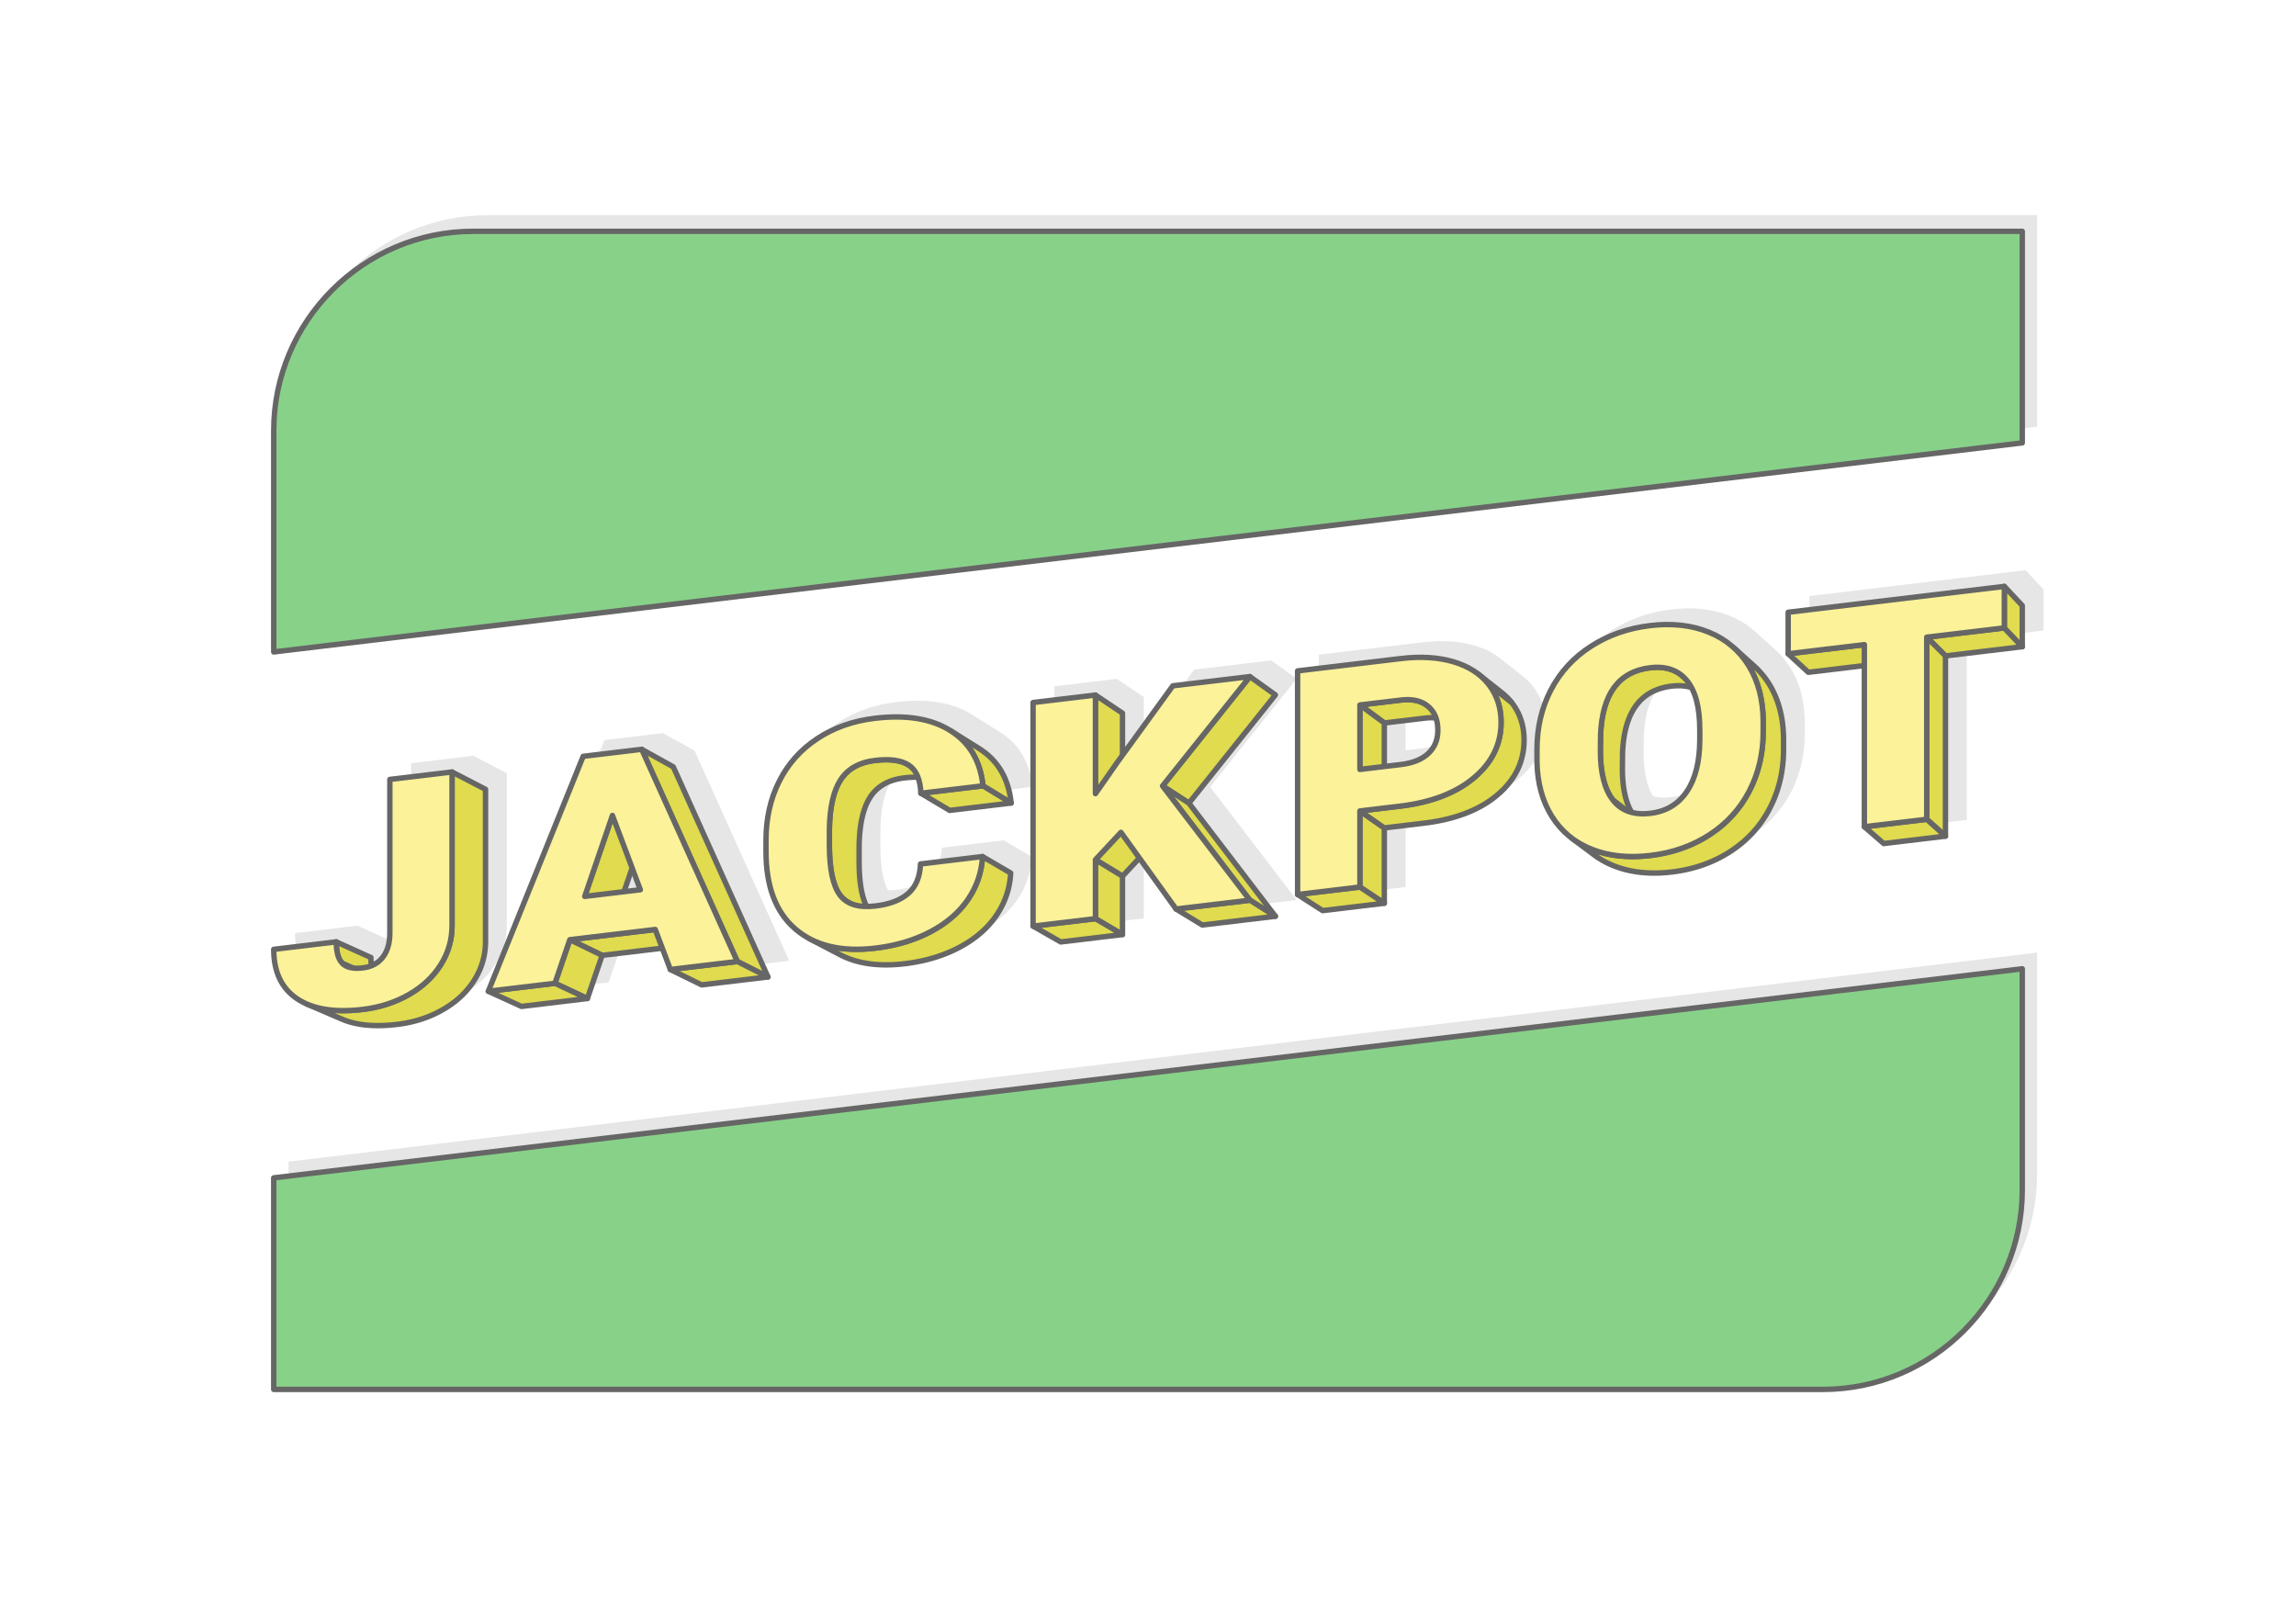 <?xml version="1.0" encoding="UTF-8"?>
<!DOCTYPE svg PUBLIC "-//W3C//DTD SVG 1.1//EN" "http://www.w3.org/Graphics/SVG/1.1/DTD/svg11.dtd">
<!-- Creator: CorelDRAW 2020 (64-Bit) -->
<svg xmlns="http://www.w3.org/2000/svg" xml:space="preserve" width="425px" height="300px" version="1.1" style="shape-rendering:geometricPrecision; text-rendering:geometricPrecision; image-rendering:optimizeQuality; fill-rule:evenodd; clip-rule:evenodd"
viewBox="0 0 301041.9 212500"
 xmlns:xlink="http://www.w3.org/1999/xlink"
 xmlns:xodm="http://www.corel.com/coreldraw/odm/2003">
 <defs>
  <style type="text/css">
   <![CDATA[
    .str1 {stroke:#666666;stroke-width:708.4;stroke-linecap:round;stroke-linejoin:round;stroke-miterlimit:2.613}
    .str0 {stroke:#666666;stroke-width:708.4;stroke-linecap:round;stroke-linejoin:round;stroke-miterlimit:2.613}
    .fil2 {fill:#E0DB4F}
    .fil4 {fill:#88D189}
    .fil1 {fill:#E6E6E6}
    .fil0 {fill:white}
    .fil3 {fill:#FBF299;fill-rule:nonzero}
   ]]>
  </style>
 </defs>
 <g id="Layer_x0020_1">
  <g id="_1964652137440">
   <rect class="fil0" x="0.1" width="301041.6" height="212500"/>
   <path class="fil1" d="M90679.3 124989.1l8781.4 -1050 -8781.4 1050zm118174.7 -17232.1l-0.3 0 0.3 0zm-24559 -9381.9l2155.6 -257.8c1581.4,-189.3 2789.7,-677.3 3615.8,-1456.4 834.5,-787.1 1247.9,-1798.8 1247.9,-3049.3 0,-595.9 -81.7,-1130.3 -243.9,-1602.2l-101.8 -11.3 -240.9 -15.2 -248.5 -5.7 -255.4 5.1 -262.1 14.7 -269.5 25.2 -5397.2 645.2 0 5707.7zm-11370.5 16780.8l0 -15380.9 0 -13936.2 13526.1 -1617.3c2590.5,-309.8 4887.5,-172.2 6882.2,414.1 1360,399.2 2509.3,983.6 3449.8,1757.1l2807.8 2215 260.5 206.5 250.1 216.5 239.9 225.5 229.4 235 219.2 244.7 208.6 254.3 196 260.8 183.1 267.2 170.5 273.3 158.5 280 145.4 285.7 133 292.3 120.5 298.8 107.6 304.9 95.3 311.4 82.2 317.5 69.6 323.7 57.3 330.1 44.7 336.2 31.9 342.7 18.7 349.1 6.5 355.3 -14 524.4 -40.9 514.6 -68.8 504.6 -95.9 494.5 -123.7 484.6 -151.2 474.6 -178.9 464.8 -205.8 454.6 -233.7 444.9 -261.1 435 -288.6 424.9 -315.9 415.2 -343.2 404.8 -371 395.2 -398.4 385 -425.7 375.3 -222.4 183.1 -227.3 178.3 -232.7 174.3 -237.4 169.7 -242.9 165.5 -247.6 160.9 -253 156.6 -257.8 152.3 -263.2 148.1 -268 143.5 -273 139.2 -278.2 134.9 -283.8 130.6 -288.3 126.1 -293.7 121.8 -298.8 117.6 -303.8 113.2 -309 108.7 -314 104.2 -319.1 100.1 -324.5 95.8 -329.5 91.6 -334.4 86.7 -340.3 82.7 -344.8 78.5 -349.9 73.9 -355.3 69.6 -360 65.6 -365.7 60.7 -370.6 56.5 -375.8 52.5 -381.3 48.2 -5161 617.1 0 9878.7 -8088 966.7 -3282.7 -2113.8 0.2 0zm74311.5 -8884.8l0 -21128.9 -7350.2 878.9 -2639.7 -2430.1 0.3 0 0 -5442.9 28339.4 -3388 0.2 0 0 0.3 2356 2517.9 0 5388.3 -10070.7 1203.9 0 23635.6 -8096.1 968.1 -2539.5 -2203.1 0.3 0zm-21579.3 -12710.9c0,-2340.9 -357.4,-4184.1 -1080.3,-5532.9l-168.9 -53 -315.4 -76 -326.9 -57.3 -338.1 -38.5 -349.6 -19.9 -361.2 -0.5 -372.1 17.9 -383.6 37.5 -375.1 52.5 -363.6 66.7 -352.5 80.8 -341.4 94.8 -330.3 108.9 -318.6 122.9 -307.4 136.8 -296.3 151.3 -285.1 165.4 -273.9 179.4 -262.4 193.6 -251.6 207.4 -239.9 221.7 -229.2 235.6 -217.4 250.1 -206.4 263.7 -195.4 278.1 -183.9 292.1 -172.7 306.5 -161.7 320.2 -149.9 334.4 -139.5 348.8 -127.7 362.5 -116.7 377 -105.5 390.8 -94.2 405.4 -82.8 418.9 -72 433.5 -60.8 447.3 -49.2 461.6 -38 475.7 -27.1 489.9 -23.3 2139.3 6.2 525 19 507.6 31.9 491.3 44.7 474.1 57 457.3 70.4 440.4 83 423.8 95.8 406.9 108.5 389.8 121.2 372.6 134.2 355.8 147.2 339 160.1 321.8 135.5 239.3c725.5,186.9 1546.8,225.4 2464,115.9 2066.3,-247.1 3655.4,-1200.2 4768.1,-2851.7 1120.6,-1652.9 1685,-3899 1700.8,-6752.6l0 -1347.2zm-16803 14196.8c-1014.4,-767.8 -1874,-1710.7 -2580.3,-2828.4 -1247.5,-1981.4 -1899.1,-4356.6 -1962.8,-7118.9l0 -1649.1c0,-2872.6 603.9,-5480.7 1827.9,-7826.2 1216,-2337.7 2964.2,-4244.1 5237.1,-5711.5 2272.9,-1467.6 4863.6,-2375.4 7764.6,-2722.1 2868.6,-342.9 5435.7,-59.2 7685,854.3 1264.7,514 2371.7,1205 3321.1,2072.4l2710.3 2437.3 307.9 293.1 296.1 305.5 284.3 318.6 273.4 331.7 261.8 344.3 250 357.1 238.8 370 224.6 382.8 209.9 391.7 195.7 400.5 181.5 409.6 167.1 419 152.6 427.5 138.1 437.2 124.3 446.3 109.7 455.1 95.3 464.2 81.2 473.6 67.1 482.7 52.8 492.1 38.3 500.9 24.3 510 10.2 519.3 0 1333.5 -7.2 528 -21.2 522 -35.6 515.9 -49.8 510.3 -63.7 504.1 -78.2 498.7 -92.3 492.6 -106.3 486.5 -120.7 480.8 -135 474.9 -148.8 468.5 -163.6 462.6 -177.8 456.8 -191.4 450.5 -205.9 444.4 -220 438.6 -233.2 431.5 -245.2 421.1 -257.8 410.7 -269.6 400.5 -281.7 390.1 -293.7 379.6 -306 369.2 -317.5 359.3 -330.1 348.5 -341.8 338.1 -353.4 328 -365.7 317.5 -377.5 307.1 -389.3 296.9 -401.3 286.4 -413.1 275.8 -422.4 264.5 -430.2 250.8 -437.2 238.8 -445 225.5 -452.1 212 -459.2 199.7 -466.9 186.3 -473.8 173.8 -481.1 160.6 -488.6 147.8 -495.5 134.7 -503.1 122 -510.2 109 -517.5 96.4 -524.8 83.2 -531.9 70.4 -531.7 56.8 -524.5 42.8 -516.9 28.4 -509.7 13.9 -502 0 -494.5 -14.4 -487.2 -28.7 -479.5 -42.8 -472.3 -57 -464.2 -71.2 -456.4 -85.7 -449.5 -99.9 -441.2 -113.5 -434 -128.2 -425.9 -142.2 -418.5 -156.3 -409.1 -170 -397.2 -182.3 -386.1 -196 -374.8 -208.3 -363 -221.4 -351.8 -234 -340.5 -247.1 -2838.4 -2124.3 -84.8 -63.7 7.5 5.6 -7.8 -5.6zm-70613.2 11545.5l0 -29317.1 8177.4 -977.7 0.3 0 0 0.3 3547.5 2375.4 0 5507.8 6600.6 -9096.8 10101.2 -1207.6 0.2 0 3345.2 2399.8 -11337.8 14193.8 11337.8 14830.1 -9583.2 1145.8 -3442.3 -2094.8 0.2 -0.3 -4803.9 -6682.7 -2218 2374.9 0 7654.3 -8096 967.5 -3628.9 -2072.4 -0.3 0 -0.2 -0.3 0.2 0zm-6630.5 -9123.5l0 0.3 3695.8 2163.4 -27 379.6 -39.1 374.8 -51.1 371.1 -63.2 367 -75.8 363 -87.5 358.5 -99.9 355 -112.4 350.7 -124.5 346.4 -136.8 343 -149.1 338.6 -161.5 334.4 -173.5 330.9 -186.3 326.6 -198.4 322.6 -210.4 319.1 -220.9 311.7 -232.1 305.2 -242.8 298.2 -254.1 291.5 -265 284.6 -276 277.9 -286.5 270.9 -297.9 264.3 -308.7 257.3 -319.4 250.3 -330.4 243.6 -340.8 237.2 -352 229.7 -362.5 223 -373.5 216.6 -384.1 209.1 -394.4 201.8 -401 192.5 -408 183.7 -414.7 174.5 -421.9 165.2 -428.6 156.3 -435.6 147 -442.6 137.9 -448.9 128.8 -456.5 119.6 -463.1 110.6 -470.4 101.2 -476.8 92.4 -484.3 82.7 -490.7 73.9 -498.2 64.8 -411 45.5 -405.6 37.2 -399.7 29.7 -394.6 21.7 -389 13.6 -383.4 5.7 -378 -2.2 -372.4 -10.1 -366.7 -18 -361.2 -26.2 -355.8 -34 -350.2 -41.8 -344.8 -50 -339.4 -57.9 -333.6 -65.6 -328.2 -73.9 -322.9 -81.6 -317 -89.4 -311.9 -97.5 -306.2 -105.5 -300.4 -113.2 -295.3 -121.5 -289.7 -128.8 -284.3 -137.3 -278.7 -145.2c-1583.5,-829.9 -4263.1,-2036.7 -5738.2,-3305.7 -2566.9,-2201.7 -3846,-5594.5 -3846,-10171.6l0 -1450c0,-2872.6 579.8,-5457.1 1740.4,-7747.2 1152,-2295.6 2820.9,-4158.4 4990.8,-5592.6 2169.5,-1434.7 4688.5,-2319.7 7541.5,-2661.1 4117,-492 7423,47.1 9918.1,1624.8l3737.6 2328.9 452.2 301.4 427 320.7 401.3 340.3 376.4 360.1 351.3 379.1 326.3 399.1 300.7 418.2 276 438 250.8 457.3 225.7 476.5 200.8 496.1 175.9 515.1 150.4 535.1 125.9 553.7 100.6 573.4 76.1 592.5 -8064.2 964.5 -3776.9 -2247.2 0.2 0c-29.2,-816.8 -153.9,-1516.6 -375,-2098.9l-109.3 -4.8 -318.6 -2.7 -330.3 7.8 -341.9 18.2 -354.5 28.9 -365.7 39.4 -371.3 51.6 -358.4 65.9 -345.9 79.5 -333.3 93.4 -320.5 107.1 -307.9 120.8 -295 134.6 -282.7 148.4 -269.9 161.9 -257.2 175.6 -244.5 189.9 -232.3 202.9 -219.6 216.8 -206.9 230.5 -194.4 244.2 -181.8 257.8 -170.5 274.4 -159.8 291.6 -149.7 307.8 -139.5 325.6 -129 342.1 -118.3 359.6 -108.5 375.8 -97.7 393.3 -87.2 410.4 -76.9 427.3 -66.6 443.9 -56 461.5 -45.5 478.4 -35.1 495.6 -24.6 512.1 -13.9 529.8 0 2054.7 5.1 569.5 15.8 547.7 26.5 525.8 36.6 503.9 47.4 482.4 58.1 460.2 68.6 438 79.2 416.5 89.4 394.4 100.7 372.7 110.8 350.7 121.8 328.7 132 306.6 99.3 197.5c366.8,2.4 756.1,-20.6 1167.8,-69.8 1875.6,-224.1 3313.8,-781.2 4307.3,-1662.8 993.2,-888.1 1517.7,-2167.2 1581.4,-3845l8130 -971.8 0.3 0zm-47001.1 4609l2136.3 -255.4 -1071.6 -2856 -1064.7 3111.4zm-5357.6 -17749.9l7677.1 -917.4 4142.6 2304.2 12407.1 27540.5 -8693.9 1039.3 -4105.1 -2015.6 0.2 0 -1054.5 -2796.6 -7885.3 942.6 -1935.3 5660.9 -8646.8 1033.7 -4343.9 -1987 12437.8 -30804.6zm-37497.4 31794.1c-2050.7,-1369.9 -3075.8,-3529.1 -3075.8,-6484.1l8201.2 -980.7 4543.2 2051.8c4.5,371.6 20.8,714.3 70.1,1082.9 606.9,-240.9 1106.5,-619.2 1498.4,-1137 612,-801.5 913.7,-1861.4 913.7,-3181.3l0 -20115.1 8153.9 -975 0.2 0 0 0.2 4391.1 2274.6 0 19920.7 -5.9 345.4 -17.1 341.9 -29.2 338.4 -40.7 335.4 -52.4 331.7 -63.8 328.5 -75.2 325.3 -87.3 321.8 -98.8 318.3 -110.3 315.4 -122 311.6 -133.6 308.9 -145.4 305 -157.1 301.9 -168.4 298.8 -180.2 295.6 -190.4 290.7 -199.7 284.3 -208.8 277.4 -217.9 271.2 -227.3 264.5 -236.7 257.8 -246 251.6 -254.9 244.7 -264.2 238.3 -273.3 231.8 -283 225.2 -291.8 218.5 -300.9 212 -310.3 205.3 -319.9 199.2 -328.8 192.2 -334.1 184.5 -339.7 176.1 -344.3 167.4 -348.9 158.5 -354.4 149.9 -358.8 141.1 -363.8 132.5 -368.6 123.7 -373.5 114.5 -377.7 106.3 -383.4 97.7 -387.7 88.1 -392.2 80.1 -397 70.9 -401.6 62.4 -406.4 53.3 -340.5 38.3 -336 33.2 -330.9 28.1 -326.1 22.5 -321.5 17.1 -316.7 12.3 -311.9 7 -307.1 1.6 -302.5 -3.8 -297.1 -8.3 -292.9 -14.2 -287.8 -19.5 -283 -24.4 -278.7 -29.7 -273.3 -35.1 -269.1 -40.4 -264 -45.5 -259.4 -50.9 -254.6 -56.2 -249.5 -61 -245.2 -66.4 -240.1 -72.3 -235.6 -76.8 -230.5 -82.5 -226.3 -87.8 -221.1 -92.6c-1523.8,-655.7 -4287.2,-1620.8 -5821.2,-2645.3z"/>
   <path class="fil1" d="M63982.6 28204.5l203118.2 0 0 27737.3 -229263.6 27410.9 0 -29002.8c0,-14380.1 11765.3,-26145.4 26145.4,-26145.4z"/>
   <path class="fil1" d="M240955.1 180045.3l-203118.2 0 0 -27737.3 229263.6 -27411 0 29002.8c0,14380.1 -11765.3,26145.5 -26145.4,26145.5z"/>
   <g>
    <g>
     <g>
      <polygon class="fil2 str0" points="58019.5,132403 57685.4,132587.4 57345.7,132763.6 57001.4,132930.9 56652.6,133089.4 56298.1,133239.3 55939.4,133380.4 55575.5,133512.9 55206.9,133636.6 54833.4,133751.2 54455.7,133857.5 54072.3,133955.2 53684.7,134043.3 53292.5,134123.3 52895.4,134194.3 52493.9,134256.6 52087.5,134309.9 51746.9,134348.2 51410.9,134381.4 51080,134409.5 50754,134432 50432.4,134449.1 50115.7,134461.4 49803.8,134468.4 49496.8,134470 49194.3,134466.3 48897.1,134458 48604.2,134443.8 48316.4,134424.2 48033.4,134399.9 47754.7,134370.1 47481.4,134335.1 47212.3,134294.6 46948.4,134249.1 46689,134198.3 46434.4,134142 46184.9,134081 45939.6,134014.6 45699.5,133942.3 45463.9,133865.5 45233.4,133783 45007.2,133695.2 44786,133602.6 40204.1,131631.9 40427.3,131725.6 40656,131814.3 40888.6,131897.5 41126.6,131975.4 41369.2,132048 41616.8,132115.2 41869,132177 42126,132233.8 42388.1,132285.2 42654.7,132331.2 42926.5,132371.6 43202.8,132407.2 43484.1,132437.2 43769.8,132461.9 44060.8,132481.7 44356.6,132495.9 44657,132504.4 44962.5,132508.2 45272.5,132506.6 45587.3,132499.6 45907.5,132487 46232,132469.6 46561.5,132446.9 46895.9,132418.5 47235.1,132385 47579.1,132346.2 47989.5,132292.7 48395.1,132229.5 48796.2,132158 49192.6,132077.4 49584.3,131988 49971.2,131889.5 50352.9,131782.1 50730.1,131666.2 51102.5,131541.4 51469.8,131407.6 51832.3,131264.9 52190.3,131113.6 52542.9,130953.5 52890.6,130784.6 53233.6,130606.6 53571.1,130420.3 53903.1,130225.9 54226.3,130024.8 54539.7,129817.4 54843.6,129603.2 55138.6,129382.6 55424.3,129155 55700.3,128921 55967.2,128680.4 56224.8,128433 56473.2,128178.9 56712.3,127918.4 56942,127651.3 57162,127377.7 57373,127097.4 57574.9,126810.1 57767.1,126516.4 57949.1,126217.9 58119.1,125916.2 58277.6,125611.3 58424.6,125302.9 58559.2,124991.2 58682.7,124676.1 58794.3,124357.5 58893.9,124036 58982,123711 59058.3,123382.5 59122.8,123050.6 59175.8,122715.6 59216.8,122377 59246.2,122035.1 59263.6,121689.7 59269.5,121340.9 59269.5,101218.8 63660.9,103493.6 63660.9,123414.4 63655,123759.7 63637.8,124101.6 63608.6,124440 63568,124775.4 63515.5,125107.1 63451.8,125435.6 63376.5,125760.9 63289.3,126082.7 63190.5,126401 63080.2,126716.4 62958.1,127028 62824.5,127337 62679.1,127641.9 62522,127943.9 62353.6,128242.6 62173.4,128538.2 61983.1,128828.9 61783.4,129113.3 61574.5,129390.6 61356.6,129661.8 61129.3,129926.3 60892.7,130184.1 60646.6,130435.8 60391.8,130680.5 60127.5,130918.7 59854.2,131150.6 59571.2,131375.7 59279.4,131594.2 58978.5,131806.2 58668.2,132011.6 58348.3,132210.7 "/>
      <polygon class="fil2 str0" points="44090.2,123492.3 48633.4,125544.3 48636.3,125789.6 48645.7,126025.4 48661,126251.9 48682.4,126468.8 48710,126676 48743.7,126874.3 48783.8,127063.1 48830.2,127242.2 48882.6,127412.2 48941.5,127572.8 49006.9,127724.3 49078.1,127866 49156.2,127998.8 49240.6,128122.2 49331.3,128236 49428.2,128340.9 44893.1,126317.2 44794.9,126211.2 44703.3,126096.1 44618.4,125971.3 44539.5,125837.5 44467.2,125694.3 44401.3,125541.1 44341.9,125378.9 44288.9,125207.5 44242,125026.6 44201.6,124836 44167.6,124635.7 44139.8,124426.1 44118.1,124206.8 44102.6,123978.2 44093.2,123740.2 "/>
      <polygon class="fil2 str0" points="44893.1,126317.2 49428.2,128340.9 49642.7,128525.6 49891.4,128678.8 45360.8,126658.3 45109.7,126503.8 "/>
      <polygon class="fil2 str0" points="85911,121867 90036,123935.1 78950.4,125260.3 74713.5,123205.6 "/>
      <polygon class="fil2 str0" points="74713.5,123205.6 78950.4,125260.3 77015.1,130921.1 72758.4,128923.4 "/>
      <polygon class="fil2 str0" points="72758.4,128923.4 77015.1,130921.1 68368.4,131954.8 64024.4,129967.8 "/>
      <polygon class="fil2 str0" points="84139,98245.5 88281.9,100550 100689,128090.6 96671.6,126064.2 "/>
      <polygon class="fil2 str0" points="96671.6,126064.2 100689,128090.6 91995.2,129129.9 87890,127114.2 "/>
      <polygon class="fil2 str0" points="80300.5,106916.9 84481.7,109134.6 80886.3,119640.6 76668.7,117528.9 "/>
      <polygon class="fil2 str0" points="125773.5,124220.2 125379.1,124422.1 124978.1,124614.6 124570.1,124798.2 124155.4,124972.8 123733.5,125137.9 123304.9,125294.3 122869.3,125441.3 122426.8,125579.1 121977.8,125707.9 121521.4,125827.6 121058.2,125938.1 120587.8,126039.3 120111,126131.7 119626.7,126214.4 119136,126288.3 118637.8,126353.1 118226.8,126398.6 117821.2,126435.8 117421.5,126465.5 117026.9,126487.2 116637.9,126500.9 116254.6,126506.5 115876.6,126504.4 115504.2,126494.2 115137.4,126476.3 114776.2,126450 114420.4,126416 114070.3,126374.3 113725.4,126324.2 113386,126266.4 113052.4,126200.8 112724.2,126126.9 112401.3,126045.2 112084.3,125955.8 111772.5,125858.4 111466.2,125752.9 111165.8,125639.6 110870.5,125518.1 110580.9,125389.3 110296.5,125252 110017.8,125106.9 106094.5,123050.6 106376.1,123197 106663.4,123335.7 106956,123466 107253.9,123588.7 107557.8,123703 107867,123809.5 108182.1,123907.8 108502.3,123998.3 108828.4,124080.7 109159.8,124155.4 109496.9,124221.5 109839.5,124279.9 110187.8,124330.5 110541.8,124372.8 110901,124407.1 111265.9,124433.6 111636.5,124451.8 112012.6,124462.2 112394.4,124464.4 112781.7,124458.5 113174.5,124444.8 113572.9,124422.9 113976.8,124392.9 114386.4,124355.1 114801.7,124309.1 115304.7,124244 115800.8,124169.3 116289.9,124085.5 116771.5,123992.4 117246.5,123890.1 117714.4,123778.5 118175.2,123657.5 118629.2,123527.4 119076,123388.1 119515.9,123239.6 119949.1,123081.9 120375,122914.8 120794,122738.7 121206,122553.4 121611.3,122358.8 122009.7,122155 122397.6,121943.5 122774.8,121725.1 123141,121499.7 123496.6,121267.6 123840.9,121028.2 124174.4,120782.2 124497.3,120528.9 124808.9,120269.2 125109.8,120002.3 125399.2,119728.7 125677.9,119447.9 125945.6,119160.4 126202.4,118866.1 126447.6,118564.7 126681.9,118256.6 126905.1,117941.4 127118,117619.4 127318.2,117293.3 127506.2,116963.5 127681.5,116629.6 127844.6,116291.5 127995,115949.4 128133.4,115603.2 128259.2,115253 128372.5,114898.9 128473.7,114540.4 128562,114178.2 128638.6,113811.7 128702.6,113440.9 128754.3,113066.1 128793.6,112687.2 128820.6,112304.1 132516.7,114467.8 132489.7,114847.4 132450.6,115222.3 132399.5,115593.3 132336.3,115960.3 132260.5,116323.4 132173,116681.8 132073.1,117036.8 131960.7,117387.5 131836.2,117734 131699.4,118076.9 131550.3,118415.6 131388.9,118750 131215.4,119080.9 131029,119407.5 130830.7,119730.1 130620.2,120049.2 130399.4,120360.8 130167.3,120666 129924.4,120964.2 129670.4,121255.8 129405.3,121540.4 129129.3,121818.3 128842.9,122089.2 128544.9,122353.4 128236.2,122610.7 127916.8,122861 127586.5,123104.6 127245.7,123341.8 126893.6,123571.5 126531.1,123794.5 126157.7,124011.1 "/>
      <polygon class="fil2 str0" points="124624.5,95803.4 128362,98132.3 128814.2,98433.7 129241.2,98754.5 129642.5,99094.7 130018.9,99454.8 130370.2,99833.9 130696.5,100233.1 130997.2,100651.2 131273.2,101089.2 131524,101546.5 131749.7,102023 131950.5,102519.1 132126.4,103034.2 132276.9,103569.4 132402.7,104123 132503.4,104696.4 132579.4,105288.9 128884.1,103032.3 128807.5,102433.7 128705.8,101854.6 128578.6,101295.1 128426.3,100755.1 128248.8,100234.4 128046.1,99733.5 127818,99251.9 127564.8,98790.1 127286.1,98347.8 126982,97925.4 126652.7,97522.2 126297.7,97139.1 125917.5,96775.5 125511.9,96431.8 125080.9,96107.8 "/>
      <polygon class="fil2 str0" points="128884.1,103032.3 132579.4,105288.9 124515.2,106253.5 120738.3,104006.3 "/>
      <polygon class="fil2 str0" points="118991.2,100218.9 122785.5,102503.6 122586.1,102396.8 122374.6,102300.1 122151.6,102213.9 121916,102138.4 121668.9,102072.8 121409.7,102018.2 121138.8,101973.5 120855.5,101939.5 120560.8,101915.9 120254.3,101902.6 119935.7,101899.9 119605.3,101907.6 119263.4,101925.8 118909,101954.8 118543.3,101994.1 118172,102045.8 117813.5,102111.6 117467.6,102191.1 117134.3,102284.6 116813.8,102391.7 116506,102512.4 116210.9,102647.1 115928.2,102795.4 115658.4,102957.4 115401.1,103133 115156.7,103322.8 114924.3,103525.7 114704.8,103742.6 114497.8,103973.1 114303.4,104217.2 114121.7,104475 113951.1,104749.4 113791.3,105041 113641.7,105348.9 113502.2,105674.4 113373.1,106016.6 113254.8,106376.1 113146.4,106752 113048.7,107145.2 112961.4,107555.7 112884.6,107982.9 112817.9,108426.8 112761.9,108888.3 112716.4,109366.8 112681.4,109862.3 112656.7,110374.4 112642.8,110904.3 112642.8,112959 112647.9,113528.4 112663.7,114076.2 112690.2,114602 112726.9,115105.8 112774.3,115588.2 112832.3,116048.4 112900.9,116486.4 112980.1,116903 113069.5,117297.3 113170.2,117670 113281,118020.7 113402.9,118349.4 113534.8,118656 113677.8,118940.6 113831.2,119203.7 113995.6,119444.1 114171.2,119664.2 114362.6,119866.9 114568.8,120052.4 114790.4,120220.5 115027.6,120371 111155.1,118267 110915.8,118114.7 110691.7,117944.9 110483.1,117757.5 110290.1,117552.7 110112.6,117330.8 109946.6,117087.7 109791.6,116822.1 109647.3,116534.6 109513.7,116224.6 109390.9,115892.6 109278.7,115538.4 109177.2,115162 109086.7,114763.7 109006.9,114343.1 108937.6,113900.3 108879,113435.5 108831.1,112948.5 108793.8,112439.3 108767.3,111908.5 108751.3,111355.1 108746.2,110779.8 108746.2,108704.4 108760.4,108169.5 108785.3,107651.8 108820.3,107151.4 108866.4,106668.2 108922.9,106202.1 108990.1,105753.4 109067.7,105321.8 109156.1,104907.7 109254.9,104510.1 109364.1,104130.2 109483.7,103767.2 109614.1,103421.6 109754.9,103093.1 109906.2,102781.7 110067.6,102487.5 110239.8,102210.2 110423.4,101949.7 110619.9,101703.1 110828.8,101470.5 111050.7,101251.5 111285.2,101046.1 111532.3,100854.7 111792.3,100677.5 112064.8,100513.6 112350.2,100364 112648.4,100227.7 112959.2,100105.9 113282.9,99997.7 113619.7,99903.2 113969.1,99822.9 114331.3,99756.5 114706.1,99704.1 115075.8,99664.4 115433.5,99635.3 115779.1,99617.1 116112.7,99609 116434.5,99611.7 116744.2,99625.1 117041.9,99649.2 117327.8,99683.4 117601.4,99728.4 117863.3,99783.8 118113.1,99850 118350.8,99926.3 118576.5,100013.3 118789.8,100110.7 "/>
      <polygon class="fil2 str0" points="146974.2,109137.1 150488.6,111332.3 147176.6,114878.5 143628.9,112718.8 "/>
      <polygon class="fil2 str0" points="143628.9,112718.8 147176.6,114878.5 147176.6,122532.8 143628.9,120450.2 "/>
      <polygon class="fil2 str0" points="143628.9,120450.2 147176.6,122532.8 139080.6,123500.3 135451.2,121427.7 "/>
      <polygon class="fil2 str0" points="143628.9,91132.9 147176.6,93508.6 147176.6,106306.2 143628.9,104059.8 "/>
      <polygon class="fil2 str0" points="163878.4,88711.9 167223.8,91111.7 155886,105305.5 152426,103048.9 "/>
      <polygon class="fil2 str0" points="152426,103048.9 155886,105305.5 167223.8,120135.7 163878.4,118029 "/>
      <polygon class="fil2 str0" points="163878.4,118029 167223.8,120135.7 157640.6,121281.5 154198.3,119186.6 "/>
      <polygon class="fil2 str0" points="232035,105991.4 231801.8,106422.9 231556.6,106844.1 231298.8,107254.7 231029.2,107655.2 230747.6,108045.3 230453.9,108424.9 230147.9,108794.1 229830.4,109153.4 229500.3,109502 229158.4,109840.1 228805,110168 228439.3,110485.5 228061.8,110792.6 227672.6,111089.5 227271.3,111376 226858.2,111651.7 226435.7,111916.2 226005.5,112167.1 225568.3,112405.9 225123.4,112631.3 224671.2,112843.3 224212.1,113043 223745.2,113229.4 223271.3,113403.1 222790.2,113563.7 222301.6,113711.5 221806.1,113846.2 221303.1,113968.3 220792.8,114077.2 220275.3,114173.6 219750.6,114256.9 219218.6,114327.3 218686.9,114384 218162.5,114426.9 217645.5,114455.2 217135.8,114469.2 216633.8,114469.2 216139.3,114454.7 215652.1,114426.1 215172.6,114383.2 214700.4,114326.2 214236.1,114255 213779.7,114169.3 213330.2,114069.5 212889,113956 212455,113827.7 212029.1,113685.6 211610.6,113529.2 211201.6,113359.2 210804.3,113176.9 210418.2,112980.9 210043.4,112772.6 209680.4,112551.2 209328.6,112317.3 208988.1,112070.2 206064.6,109882.1 206408.6,110131.6 206763.9,110368 207130.7,110591.6 207509.2,110802.3 207899,110999.8 208300.3,111184.3 208713.4,111355.9 209136.1,111513.8 209566.6,111657.3 210004.9,111786.9 210450.6,111901.8 210904.4,112002.4 211365.7,112088.9 211834.7,112160.6 212311.8,112218.5 212795.8,112261.8 213287.9,112290.5 213787.4,112305.2 214294.8,112305.2 214809.3,112291 215331.6,112262.4 215861.4,112219.5 216398.5,112162 216935.8,112090.8 217465.6,112006.7 217988.5,111909.5 218503.8,111799.5 219011.9,111676.1 219512.6,111540.1 220006.2,111390.7 220492.1,111228.5 220970.8,111053.1 221442.3,110864.6 221906.2,110663.3 222362.9,110448.6 222812.2,110221 223253.9,109980.1 223688.4,109726.3 224115.1,109459.4 224532.5,109180.7 224937.8,108891.6 225330.9,108591.7 225712.3,108281.4 226081.5,107960.7 226438.9,107629.5 226784.3,107287.9 227117.3,106935.9 227438.3,106573.1 227747,106200.2 228043.9,105816.6 228328.5,105422.5 228600.7,105018 228861,104603 229108.9,104177.9 229344.5,103742 229566.7,103299 229774.7,102850 229968.2,102394.9 230147.6,101933.6 230312.5,101466.4 230463,100992.9 230599.2,100513.4 230721.3,100027.7 230828.7,99536.5 230922.1,99038.8 231000.8,98535.2 231065.3,98025.7 231115.7,97510.4 231151.5,96989.1 231173,96462 231179.9,95928.7 231179.9,94581.6 231169.7,94057.1 231145.4,93542 231106.6,93035.8 231053.3,92538.9 230985.8,92051.4 230903.6,91573.2 230807.3,91104.2 230696.4,90644.3 230570.9,90193.4 230431.4,89752.2 230277.2,89319.9 230108.5,88896.9 229925.1,88483 229727.6,88078.5 229515.3,87682.8 229288.5,87296.5 229047.6,86922.5 228794.8,86561.6 228530.3,86213.8 228254.3,85878.9 227967.1,85557.4 227668,85248.4 227357.2,84952.6 230067.6,87389.9 230375.4,87683.1 230671.5,87988.5 230955.8,88307.1 231229.2,88638.8 231491,88983.1 231741.1,89340.2 231979.9,89710.2 232204.5,90093 232414.4,90484.7 232610.1,90885.2 232791.6,91294.8 232958.6,91713.8 233111.2,92141.3 233249.4,92578.5 233373.6,93024.8 233483.4,93479.9 233578.7,93944.1 233659.8,94417.7 233727,94900.4 233779.7,95392.5 233818,95893.4 233842.4,96403.4 233852.5,96922.8 233852.5,98256.3 233845.3,98784.2 233824.2,99306.2 233788.6,99822.1 233738.8,100332.4 233675,100836.5 233596.9,101335.3 233504.5,101827.9 233398.2,102314.3 233277.5,102795.1 233142.6,103270 232993.7,103738.6 232830.1,104201.2 232652.4,104657.9 232460.9,105108.5 232255.1,105552.9 "/>
      <polygon class="fil2 str0" points="212720.1,100776.3 212726.2,101301.3 212745.2,101808.9 212777.1,102300.1 212821.8,102774.2 212878.8,103231.5 212949.2,103671.9 213032.2,104095.7 213128.1,104502.6 213236.5,104892.4 213357.8,105265.1 213491.9,105620.9 213639.1,105959.8 213799.2,106281.6 213971.9,106586.8 214157.7,106874.9 214356.3,107145.8 211487.2,104907.9 211286.7,104634.3 211098.8,104343.3 210924.2,104035.2 210762.5,103710.2 210614.2,103367.8 210478.5,103008.2 210355.9,102631.8 210246.4,102238 210149.4,101827.1 210065.7,101399.2 209994.7,100954.3 209937.1,100492.2 209892.2,100013.3 209859.8,99517.2 209840.5,99004.3 209834.1,98473.9 209857.6,96313.2 209884.9,95818.2 209923.8,95337.9 209973.3,94871.5 210034.6,94419.6 210107.1,93982.2 210191.2,93558.6 210286.3,93149.3 210392.5,92754.4 210510.6,92373.7 210639.6,92007.5 210780.2,91655.2 210932,91317.3 211095.3,90993.9 211269.6,90684.4 211455.6,90389.4 211652.9,90108.3 211861.2,89841.9 212081,89589.5 212312.3,89351.2 212554.9,89127.4 212808.7,88917.8 213074,88722.3 213350.8,88541.1 213638.6,88374.3 213937.9,88221.4 214248.5,88083 214570.3,87959.1 214903.8,87849 215248.6,87753.2 215604.7,87671.5 215972,87604.1 216350.8,87551.1 216738.5,87513.6 217114.4,87495.1 217479,87495.9 217832.1,87515.7 218173.7,87554.6 218503.8,87612.6 218822.7,87689.5 219130.3,87785.9 219426.4,87901 219711.2,88035.4 219984.6,88188.5 220246.6,88360.9 220497.5,88552.6 223276.7,90954 223028.2,90764.2 222769.1,90593.7 222498.1,90441.9 222216,90308.8 221923.1,90195 221618.4,90099.5 221303.1,90023.4 220976.2,89966.1 220638,89927.6 220288.4,89907.8 219927.3,89907.2 219555.1,89925.2 219171.5,89962.7 218796.4,90015.1 218432.9,90081.8 218080.3,90162.6 217738.9,90257.4 217408.6,90366.4 217090,90489.3 216782.7,90626.1 216486.3,90777.3 216201.2,90942.8 215927.3,91122.1 215664.9,91315.7 215413.3,91523.2 215173.4,91744.9 214944.3,91980.4 214726.9,92230.5 214520.5,92494.2 214325,92772.3 214141.1,93064.4 213968.4,93371 213806.7,93691.1 213656.8,94025.5 213517.3,94374.4 213389.6,94736.9 213272.9,95113.8 213167.4,95504.7 213073.2,95910 212990.5,96329 212918.4,96762.4 212857.7,97209.7 212808.4,97671.3 212770.4,98147 212743.4,98636.9 "/>
      <polygon class="fil2 str0" points="211487.2,104907.9 214356.3,107145.8 214566.2,107398.8 214788.7,107632.2 215023.5,107846.1 215270.9,108040.5 212410.9,105811.7 212160.8,105615.5 211923.9,105399.2 211699,105163.6 "/>
      <polygon class="fil2 str0" points="262796.7,82327.9 265152.9,84791.7 255082.2,85995.6 252624.3,83544.2 "/>
      <polygon class="fil2 str0" points="252624.3,83544.2 255082.2,85995.6 255082.2,109631.3 252624.3,107418.6 "/>
      <polygon class="fil2 str0" points="252624.3,107418.6 255082.2,109631.3 246986.2,110599.3 244446.6,108396.3 "/>
      <polygon class="fil2 str0" points="244446.6,84521.9 246986.2,86963.7 237096.7,88146.2 234457,85716.1 "/>
      <polygon class="fil2 str0" points="262796.7,76885.2 265152.9,79403.4 265152.9,84791.7 262796.7,82327.9 "/>
      <polygon class="fil2 str0" points="178304.8,106325.8 181505.9,108549.4 181505.9,118428.2 178304.8,116304.4 "/>
      <polygon class="fil2 str0" points="178304.8,116304.4 181505.9,118428.2 173417.9,119394.9 170135.2,117281 "/>
      <polygon class="fil2 str0" points="193754.8,88329.3 196801.4,90732.9 197061.9,90939.3 197311.9,91155.9 197551.8,91381.3 197781.2,91616.3 198000.5,91861 198209,92115.4 195176.6,89725.5 194965.9,89468.7 194744.5,89221.6 194512.9,88984.4 194270.6,88756.3 194017.9,88537.9 "/>
      <polygon class="fil2 str0" points="195176.6,89725.5 198209,92115.4 198405,92376.1 198588.1,92643.3 198758.6,92916.6 198917.1,93196.7 199062.5,93482.3 199195.6,93774.7 199316,94073.4 199423.7,94378.4 199519,94689.7 199601.1,95007.2 199670.8,95330.9 199728,95661 199772.8,95997.3 199804.6,96339.9 199823.4,96689 199829.8,97044.3 199815.9,97568.8 199774.9,98083.3 199706.1,98588 199610.3,99082.4 199486.6,99567 199335.3,100041.7 199156.5,100506.4 198950.6,100961 198716.9,101405.9 198455.9,101841 198167.3,102265.8 197851.4,102681.1 197508.1,103085.9 197137.1,103481 196738.7,103866 196313.1,104241.3 196090.6,104424.4 195863.3,104602.7 195630.6,104777 195393.2,104946.8 195150.4,105112.2 194902.7,105273.1 194649.7,105429.7 194391.9,105582 194128.8,105730.1 193860.8,105873.6 193587.7,106012.8 193309.5,106147.7 193025.8,106278.4 192737.4,106404.5 192443.7,106526.3 192145,106643.8 191841.1,106757.1 191532.2,106865.7 191218.1,106969.9 190899,107070 190574.6,107165.9 190245,107257.4 189910.6,107344.2 189570.3,107426.9 189225.5,107505.3 188875.6,107579.2 188520.4,107648.8 188160.3,107714.4 187794.6,107775.2 187424.1,107831.7 187048.2,107884.1 186667,107932.3 181505.9,108549.4 178304.8,106325.8 183518.3,105702.5 183903.1,105654.1 184282.4,105601.1 184656.9,105543.8 185026.1,105482.2 185390.2,105416.1 185749,105345.7 186102.6,105271 186450.9,105192 186794.1,105108.5 187132,105020.6 187465,104928.3 187792.7,104831.4 188115,104730.4 188432.3,104625 188744.7,104515.2 189051.5,104400.9 189353.2,104282.3 189649.9,104159.1 189941.1,104031.7 190227.6,103900 190508.7,103763.4 190784.4,103622.9 191055.4,103478.1 191320.9,103328.4 191581.4,103174.7 191837.1,103016.5 192087.1,102853.7 192332.4,102686.7 192572.3,102515.1 192807,102339.2 193036.7,102159 193261.4,101974 193691.6,101595.2 194094,101206.2 194468.5,100807.1 194815.4,100398 195134.6,99978.7 195426.1,99549.6 195689.8,99110.3 195925.7,98660.8 196134,98201.6 196314.1,97732.1 196467,97252.6 196592,96763.2 196688.9,96263.6 196758.3,95753.9 196800,95234.3 196814,94704.5 196807.3,94345.4 196788.3,93992.9 196756.1,93647 196711.1,93307 196653.3,92973.7 196582.9,92646.8 196499.7,92326.1 196403.5,92011.5 196294.9,91703.4 196173.3,91401.9 196038.9,91106.6 195891.7,90817.7 195732.1,90535 195559.7,90259 195374.4,89988.9 "/>
      <polygon class="fil2 str0" points="186903.1,94147.3 181505.9,94792.5 178304.8,92429.9 183756.6,91778 184028.9,91752.9 184293.7,91737.9 184551.5,91732.8 184802.3,91738.4 185045.9,91754 185282.3,91779.9 185511.8,91816.1 185733.7,91862.9 185948.1,91919.9 186155.6,91987.7 186355.6,92065.3 186548.4,92153.7 186733.9,92252.4 186911.7,92361.7 187082.5,92481.3 190195.7,94843.4 190026.8,94725.1 189850.6,94616.6 189667.3,94518.9 189476.1,94431.7 189278,94354.8 189072.7,94287.6 188860.4,94231.4 188640.6,94185.1 188413.5,94148.9 188179.6,94123.2 187938.6,94108 187690.2,94102.4 187434.8,94107.4 187172.7,94122.2 "/>
      <polygon class="fil2 str0" points="178304.8,92429.9 181505.9,94792.5 181505.9,103161.1 178304.8,100882.8 "/>
     </g>
     <path class="fil3 str0" d="M51115.7 102193.8l8154.1 -975 0 20122.1c0,1869.2 -500.7,3592.5 -1502.5,5175.8 -1001,1583.8 -2399.5,2884.6 -4195.9,3903.6 -1788.1,1018.1 -3790.6,1662.7 -5992,1925.9 -3695.6,441.7 -6564.4,-19 -8614.6,-1388.9 -2050.7,-1369.9 -3075.8,-3529 -3075.8,-6484.1l8201.2 -980.6c0,1346.8 262.7,2284.6 803.2,2824.6 532.2,541.1 1430.1,736.2 2686,586.1 1136.4,-135.8 2010.5,-604.8 2622.5,-1413 612,-801.6 913.8,-1861.5 913.8,-3181.3l0 -20115.2zm34795.6 19672.9l-11197.5 1338.9 -1955.1 5717.8 -8734 1044.1 12437.6 -30804.2 7677 -917.8 12532.6 27818.7 -8781.6 1050 -1979 -5247.5zm-9242.4 -4337.8l7287.3 -871.2 -3655.4 -9740.8 -3631.9 10612zm52152 -5224.8c-111.4,2054 -747.5,3930.7 -1915.5,5637.3 -1160.5,1698.7 -2797.6,3104.2 -4895.5,4213.6 -2105.8,1110.8 -4506.2,1831 -7208,2154.1 -4458.5,533 -7962.9,-305.7 -10522.3,-2508 -2566.9,-2201.7 -3846,-5594.5 -3846,-10171.6l0 -1450c0,-2872.6 579.9,-5457.1 1740.4,-7747.1 1152,-2295.7 2820.9,-4158.5 4990.8,-5592.6 2169.6,-1434.7 4688.5,-2319.8 7541.6,-2661.1 4116.9,-492.1 7422.9,47.1 9918.1,1624.7 2503.4,1570.2 3918,3984.7 4259.9,7228.9l-8145.8 974c-63.8,-1779.3 -580.5,-3002.2 -1557.9,-3669.1 -977.2,-659.6 -2471.6,-873 -4474.3,-633.1 -2034.4,243 -3520.5,1080.5 -4466.4,2506.3 -945.5,1432.6 -1446.4,3595.2 -1493.5,6494l0 2075.6c0,3127 452.7,5312.9 1366.4,6550.8 905.9,1231.8 2471.8,1718.2 4689,1452.9 1875.7,-224.1 3313.8,-781.2 4307.3,-1662.8 993.3,-888 1517.7,-2167.2 1581.4,-3844.9l8130.3 -971.9zm18153.6 -3167l-3345.4 3581.5 0 7731.4 -8177.7 977.9 0 -29317.3 8177.7 -977.7 0 12926.9 2837 -4064.2 7311.1 -10076 10101.5 -1207.7 -11452.4 14337.3 11452.4 14979.8 -9680.1 1157.3 -7224.1 -10049.2zm84205.7 -13208.4c0,2858.7 -611.7,5467.6 -1835.5,7813.1 -1224,2352.4 -2972.4,4258.8 -5229.3,5717.6 -2257.1,1458.8 -4832,2357.8 -7716.6,2702.6 -2885.2,344.8 -5451.8,74.4 -7685.1,-806.1 -2233.3,-880.5 -3973.7,-2315 -5229.3,-4302.2 -1247.6,-1981.4 -1899.2,-4356.6 -1962.9,-7118.9l0 -1649.1c0,-2872.6 603.9,-5480.7 1827.9,-7826.2 1216,-2337.7 2964.2,-4244.1 5237.1,-5711.4 2272.9,-1467.6 4863.6,-2375.5 7764.6,-2722.2 2868.6,-342.9 5435.7,-59.1 7685.1,854.3 2248.5,913.2 3997.2,2387.5 5252.6,4416 1247.8,2036.5 1875.9,4462.8 1891.4,7285.4l0 1347.1zm-8312.6 -243.3c0,-2920.8 -556.3,-5067.1 -1684.5,-6444 -1128.9,-1377.1 -2734.2,-1941.2 -4832,-1690.3 -4101.1,490.4 -6262.7,3408.5 -6493.2,8761.8l-23.6 2161c0,2872.6 548.1,5020 1653.2,6434 1096.6,1415.2 2733.4,1989.2 4911.3,1729 2066.2,-247.2 3655.4,-1200.2 4768,-2851.8 1120.6,-1652.8 1685,-3899 1700.8,-6752.6l0 -1347.1zm39929.4 -13357.5l-10172.4 1216.3 0 23874.4 -8177.7 977.7 0 -23874.4 -9989.6 1194.2 0 -5442.9 28339.7 -3388 0 5442.7zm-84491.9 23997.9l0 9978.6 -8169.6 976.6 0 -15380.9 0 -13936.2 13526.1 -1617.3c2590.4,-309.7 4887.4,-172.1 6882.2,414.2 1994.7,586 3536.5,1570.1 4633.1,2964.7 1088.8,1388.3 1637.3,3047.6 1637.3,4979 0,2851.7 -1184.4,5275.3 -3552.6,7269.5 -2368.2,1994.3 -5610.5,3234.3 -9743.3,3728.5l-5213.2 623.3zm0 -5443l5356.5 -640.4c1581.4,-189.2 2789.6,-677.3 3615.8,-1456.3 834.4,-787.1 1247.8,-1798.8 1247.8,-3049.3 0,-1367.5 -429.2,-2408.9 -1279.4,-3125.1 -850.3,-722.8 -2018.9,-995.9 -3488.9,-833.7l-5451.8 651.9 0 8452.9z"/>
    </g>
    <path class="fil4 str1" d="M62034.7 30329.6l203118.2 0 0 27737.3 -229263.6 27411 0 -29002.8c0,-14380.2 11765.3,-26145.5 26145.4,-26145.5z"/>
    <path class="fil4 str1" d="M239007.1 182170.4l-203118.1 0 0 -27737.3 229263.6 -27411 0 29002.8c0,14380.2 -11765.3,26145.5 -26145.5,26145.5z"/>
   </g>
  </g>
 </g>
</svg>
